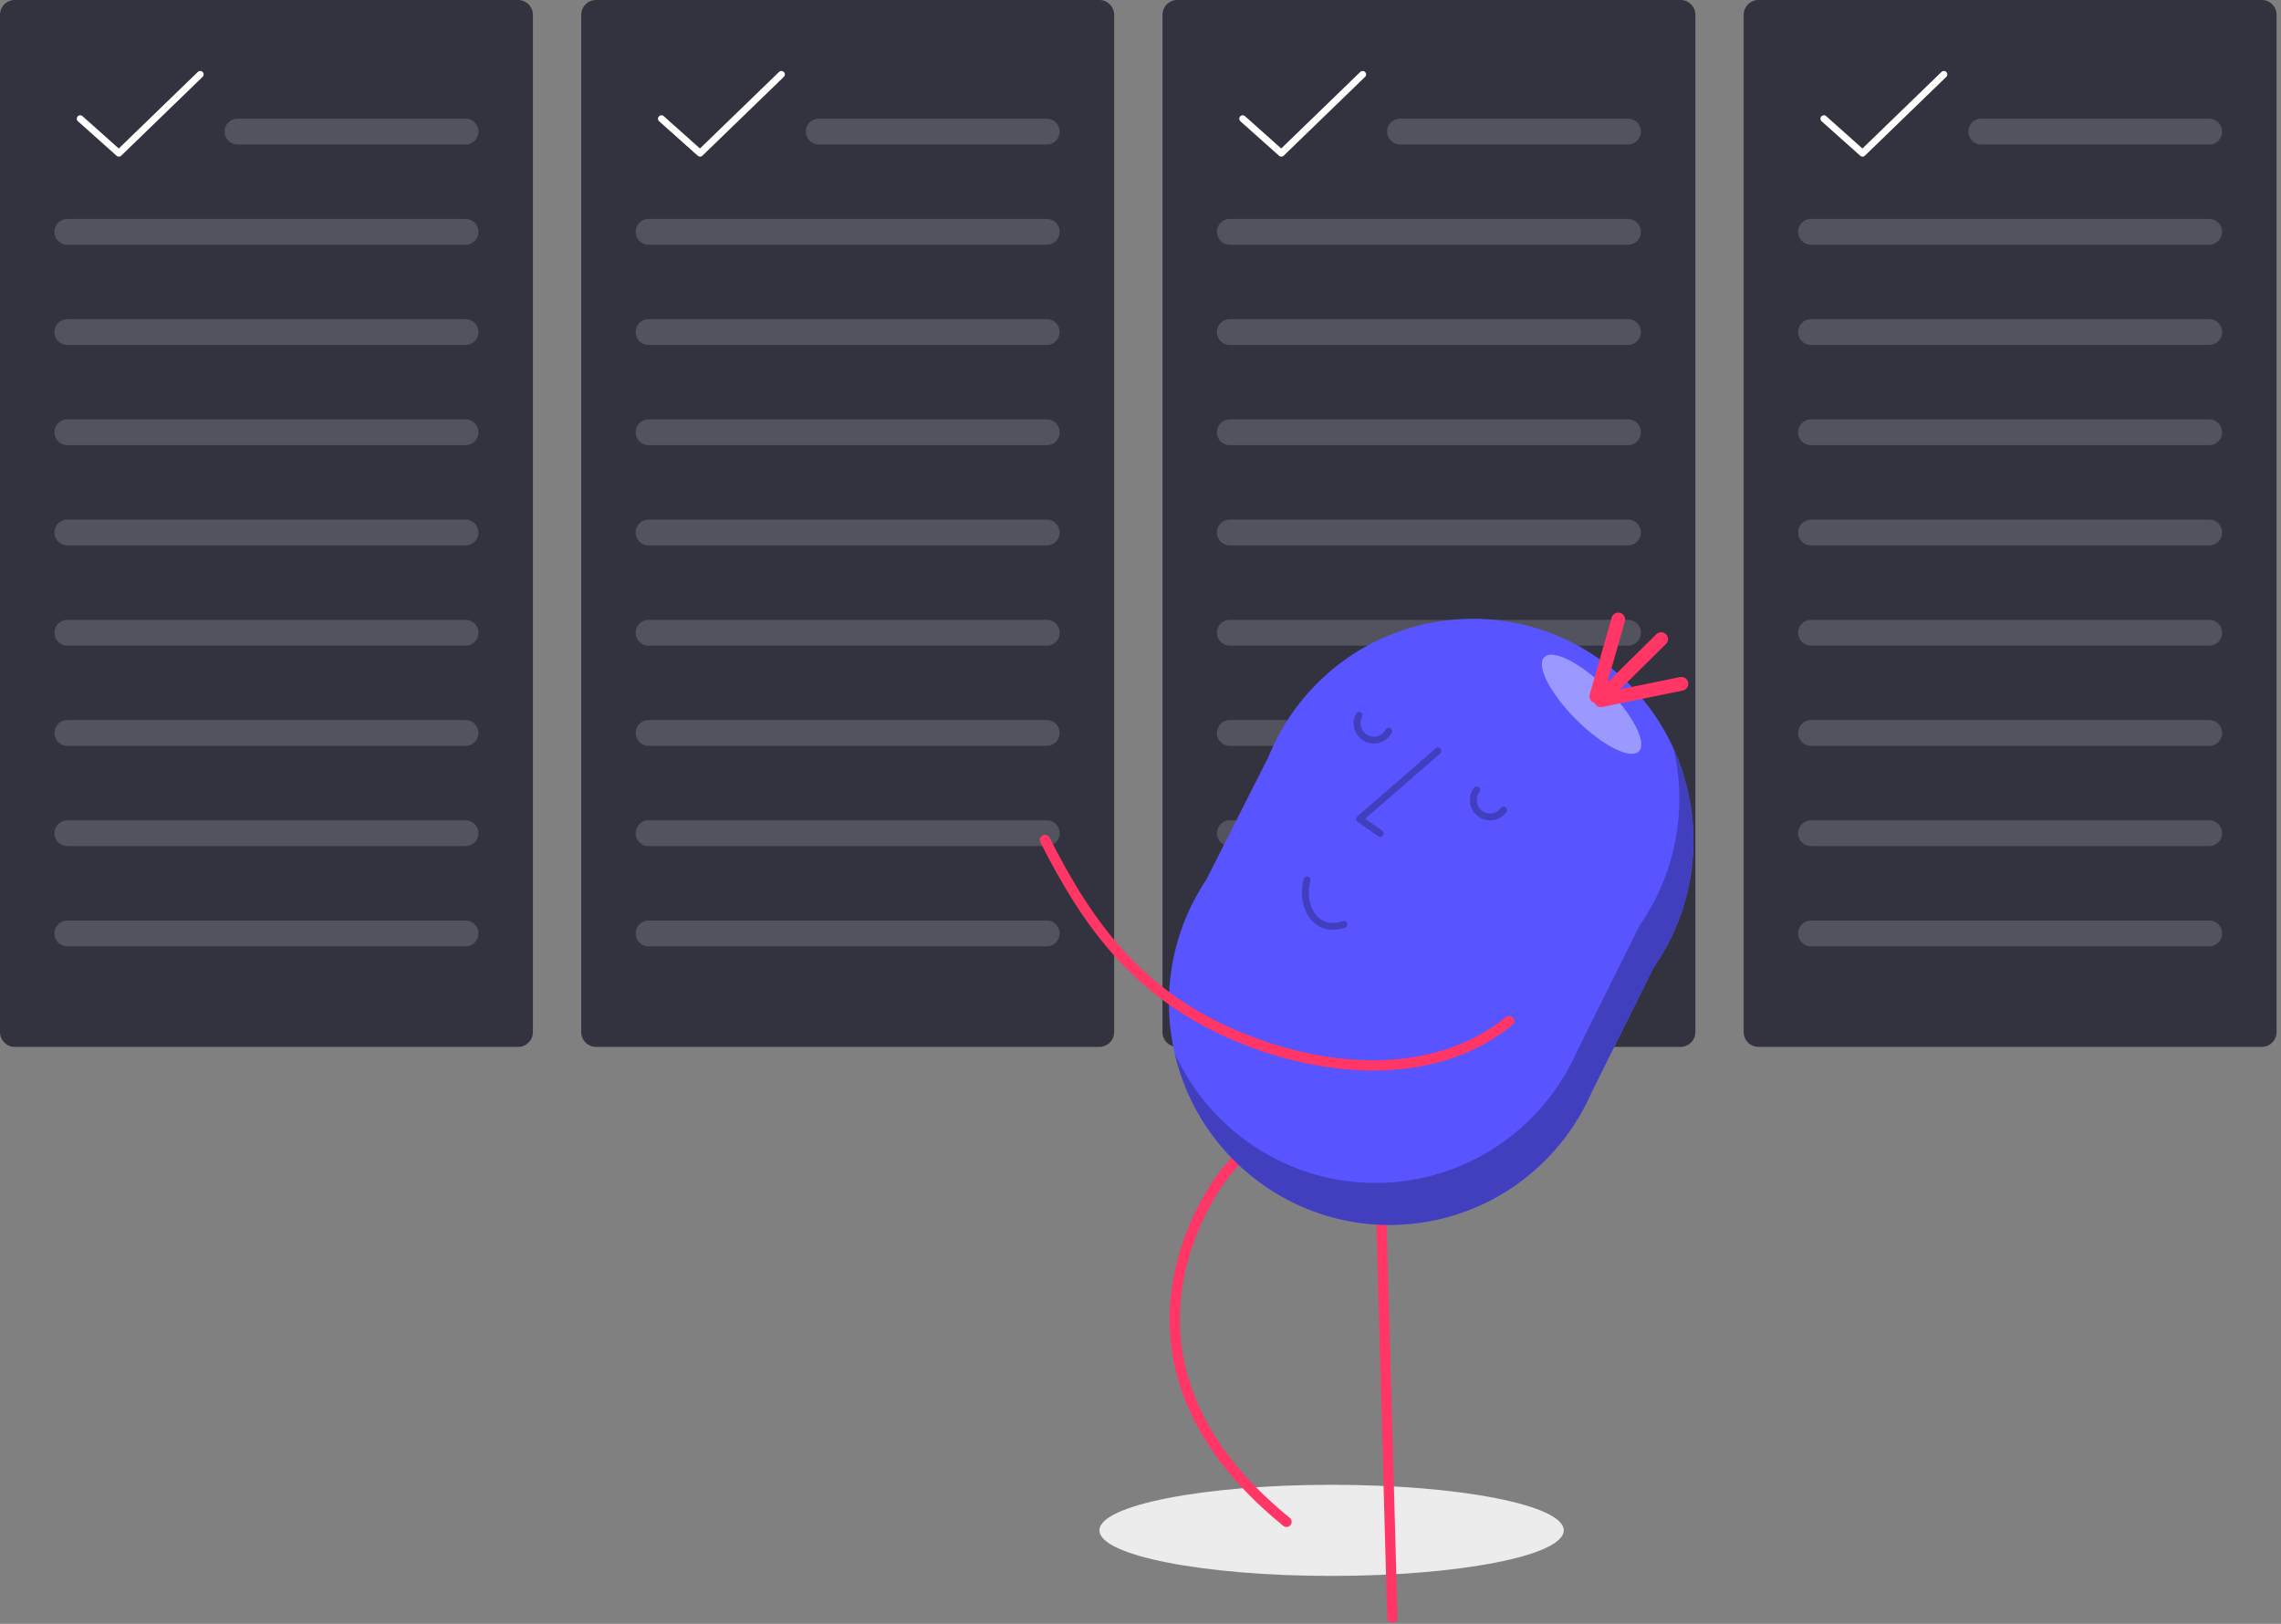 <?xml version="1.0" encoding="utf-8"?>
<svg xmlns="http://www.w3.org/2000/svg" width="361" height="257" fill="none" viewBox="0 0 361 257">
    <rect x="0" y="0" width="361" height="257" fill="#808080" stroke="none"/>
    <path fill="#ECECEC" fill-rule="evenodd" d="M210.744 235c-20.292 0-36.744 3.236-36.744 7.211 0 3.976 16.452 7.212 36.744 7.212 20.292 0 36.744-3.226 36.744-7.212 0-3.985-16.452-7.211-36.744-7.211z" clip-rule="evenodd"/>
    <path fill="#33333F" fill-rule="evenodd" d="M81.995 165.692H2.345A2.351 2.351 0 0 1 0 163.335V2.357A2.351 2.351 0 0 1 2.345 0h79.65a2.351 2.351 0 0 1 2.345 2.357v160.978a2.352 2.352 0 0 1-2.345 2.357z" clip-rule="evenodd"/>
    <path stroke="#fff" stroke-linecap="round" stroke-linejoin="round" stroke-width="1.086" d="M12.695 18.788l6.116 5.457 12.874-12.467"/>
    <path fill="#53535E" fill-rule="evenodd" d="M73.689 22.867H37.587a2.034 2.034 0 0 1-2.028-2.04c0-1.126.908-2.039 2.028-2.039h36.102c1.12 0 2.029.913 2.029 2.04 0 1.126-.909 2.04-2.03 2.04zM73.69 38.73H10.653a2.034 2.034 0 0 1-2.029-2.04c0-1.126.908-2.04 2.029-2.04h63.035c1.12 0 2.03.914 2.03 2.04 0 1.127-.91 2.04-2.03 2.04zM73.69 54.594H10.653a2.034 2.034 0 0 1-2.029-2.04c0-1.126.908-2.04 2.029-2.04h63.035c1.12 0 2.03.914 2.03 2.04 0 1.127-.91 2.04-2.03 2.04zM73.69 70.458H10.653a2.034 2.034 0 0 1-2.029-2.04c0-1.126.908-2.04 2.029-2.04h63.035c1.12 0 2.03.914 2.03 2.04s-.91 2.04-2.03 2.04zM73.69 86.321H10.653a2.034 2.034 0 0 1-2.029-2.04c0-1.126.908-2.039 2.029-2.039h63.035c1.12 0 2.03.913 2.03 2.04 0 1.126-.91 2.04-2.03 2.04zM73.69 102.185H10.653a2.034 2.034 0 0 1-2.029-2.039c0-1.127.908-2.04 2.029-2.04h63.035c1.12 0 2.03.913 2.03 2.04a2.034 2.034 0 0 1-2.03 2.039zM73.69 118.048H10.653a2.034 2.034 0 0 1-2.029-2.039c0-1.127.908-2.04 2.029-2.04h63.035c1.12 0 2.03.913 2.03 2.04a2.034 2.034 0 0 1-2.03 2.039zM73.69 133.912H10.653a2.034 2.034 0 0 1-2.029-2.039c0-1.127.908-2.04 2.029-2.04h63.035c1.12 0 2.03.913 2.03 2.04a2.034 2.034 0 0 1-2.03 2.039zM73.69 149.776H10.653a2.034 2.034 0 0 1-2.029-2.04c0-1.126.908-2.039 2.029-2.039h63.035c1.12 0 2.03.913 2.03 2.039 0 1.127-.91 2.04-2.03 2.04z" clip-rule="evenodd"/>
    <path fill="#33333F" fill-rule="evenodd" d="M173.984 165.692h-79.65a2.351 2.351 0 0 1-2.346-2.357V2.357A2.351 2.351 0 0 1 94.333 0h79.651a2.351 2.351 0 0 1 2.345 2.357v160.978a2.352 2.352 0 0 1-2.345 2.357z" clip-rule="evenodd"/>
    <path stroke="#fff" stroke-linecap="round" stroke-linejoin="round" stroke-width="1.086" d="M104.68 18.788l6.115 5.457 12.875-12.467"/>
    <path fill="#53535E" fill-rule="evenodd" d="M165.673 22.867h-36.102a2.034 2.034 0 0 1-2.028-2.04c0-1.126.908-2.039 2.028-2.039h36.102c1.121 0 2.029.913 2.029 2.04 0 1.126-.908 2.04-2.029 2.04zM165.674 38.73h-63.036a2.035 2.035 0 0 1-2.029-2.04c0-1.126.909-2.04 2.029-2.04h63.036c1.12 0 2.029.914 2.029 2.04 0 1.127-.909 2.04-2.029 2.04zM165.674 54.594h-63.036a2.035 2.035 0 0 1-2.029-2.04c0-1.126.909-2.04 2.029-2.04h63.036c1.12 0 2.029.914 2.029 2.04 0 1.127-.909 2.04-2.029 2.04zM165.674 70.458h-63.036a2.035 2.035 0 0 1-2.029-2.04c0-1.126.909-2.04 2.029-2.04h63.036c1.12 0 2.029.914 2.029 2.04s-.909 2.04-2.029 2.04zM165.674 86.321h-63.036a2.035 2.035 0 0 1-2.029-2.04c0-1.126.909-2.039 2.029-2.039h63.036c1.12 0 2.029.913 2.029 2.04 0 1.126-.909 2.04-2.029 2.04zM165.674 102.185h-63.036a2.034 2.034 0 0 1-2.029-2.039c0-1.127.909-2.04 2.029-2.04h63.036c1.12 0 2.029.913 2.029 2.04a2.034 2.034 0 0 1-2.029 2.039zM165.674 118.048h-63.036a2.034 2.034 0 0 1-2.029-2.039c0-1.127.909-2.04 2.029-2.04h63.036c1.12 0 2.029.913 2.029 2.04a2.034 2.034 0 0 1-2.029 2.039zM165.674 133.912h-63.036a2.034 2.034 0 0 1-2.029-2.039c0-1.127.909-2.04 2.029-2.04h63.036c1.12 0 2.029.913 2.029 2.04a2.034 2.034 0 0 1-2.029 2.039zM165.674 149.776h-63.036a2.035 2.035 0 0 1-2.029-2.04c0-1.126.909-2.039 2.029-2.039h63.036c1.12 0 2.029.913 2.029 2.039 0 1.127-.909 2.04-2.029 2.04z" clip-rule="evenodd"/>
    <path fill="#33333F" fill-rule="evenodd" d="M265.972 165.692h-79.65a2.352 2.352 0 0 1-2.345-2.357V2.357A2.351 2.351 0 0 1 186.322 0h79.65a2.351 2.351 0 0 1 2.345 2.357v160.978a2.352 2.352 0 0 1-2.345 2.357z" clip-rule="evenodd"/>
    <path stroke="#fff" stroke-linecap="round" stroke-linejoin="round" stroke-width="1.086" d="M196.672 18.788l6.115 5.457 12.875-12.467"/>
    <path fill="#53535E" fill-rule="evenodd" d="M257.665 22.867h-36.101a2.034 2.034 0 0 1-2.029-2.04c0-1.126.908-2.039 2.029-2.039h36.101c1.121 0 2.029.913 2.029 2.04 0 1.126-.908 2.04-2.029 2.04zM257.666 38.73H194.63a2.034 2.034 0 0 1-2.028-2.04c0-1.126.908-2.04 2.028-2.04h63.036c1.12 0 2.029.914 2.029 2.04 0 1.127-.909 2.04-2.029 2.04zM257.666 54.594H194.63a2.034 2.034 0 0 1-2.028-2.04c0-1.126.908-2.04 2.028-2.04h63.036c1.12 0 2.029.914 2.029 2.04 0 1.127-.909 2.04-2.029 2.04zM257.666 70.458H194.63a2.034 2.034 0 0 1-2.028-2.04c0-1.126.908-2.04 2.028-2.04h63.036c1.12 0 2.029.914 2.029 2.04s-.909 2.04-2.029 2.04zM257.666 86.321H194.63a2.034 2.034 0 0 1-2.028-2.04c0-1.126.908-2.039 2.028-2.039h63.036c1.12 0 2.029.913 2.029 2.04 0 1.126-.909 2.04-2.029 2.04zM257.666 102.185H194.63a2.034 2.034 0 0 1-2.028-2.039c0-1.127.908-2.04 2.028-2.04h63.036c1.12 0 2.029.913 2.029 2.04a2.034 2.034 0 0 1-2.029 2.039zM257.666 118.048H194.63a2.034 2.034 0 0 1-2.028-2.039c0-1.127.908-2.04 2.028-2.04h63.036c1.12 0 2.029.913 2.029 2.04a2.034 2.034 0 0 1-2.029 2.039zM257.666 133.912H194.63a2.034 2.034 0 0 1-2.028-2.039c0-1.127.908-2.04 2.028-2.04h63.036c1.12 0 2.029.913 2.029 2.04a2.034 2.034 0 0 1-2.029 2.039zM257.666 149.776H194.63a2.034 2.034 0 0 1-2.028-2.04c0-1.126.908-2.039 2.028-2.039h63.036c1.12 0 2.029.913 2.029 2.039 0 1.127-.909 2.04-2.029 2.04z" clip-rule="evenodd"/>
    <path fill="#33333F" fill-rule="evenodd" d="M357.956 165.692h-79.65a2.352 2.352 0 0 1-2.345-2.357V2.357A2.351 2.351 0 0 1 278.306 0h79.65a2.351 2.351 0 0 1 2.345 2.357v160.978a2.352 2.352 0 0 1-2.345 2.357z" clip-rule="evenodd"/>
    <path stroke="#fff" stroke-linecap="round" stroke-linejoin="round" stroke-width="1.086" d="M288.656 18.788l6.115 5.457 12.875-12.467"/>
    <path fill="#53535E" fill-rule="evenodd" d="M349.65 22.867h-36.102a2.033 2.033 0 0 1-2.028-2.04c0-1.126.907-2.039 2.028-2.039h36.102c1.12 0 2.029.913 2.029 2.04 0 1.126-.909 2.04-2.029 2.04zM349.65 38.73h-63.035a2.034 2.034 0 0 1-2.029-2.04c0-1.126.908-2.04 2.029-2.04h63.035c1.121 0 2.029.914 2.029 2.04 0 1.127-.908 2.04-2.029 2.04zM349.65 54.594h-63.035a2.034 2.034 0 0 1-2.029-2.04c0-1.126.908-2.04 2.029-2.04h63.035c1.121 0 2.029.914 2.029 2.04 0 1.127-.908 2.04-2.029 2.04zM349.65 70.458h-63.035a2.034 2.034 0 0 1-2.029-2.04c0-1.126.908-2.04 2.029-2.04h63.035c1.121 0 2.029.914 2.029 2.04s-.908 2.04-2.029 2.04zM349.65 86.321h-63.035a2.034 2.034 0 0 1-2.029-2.04c0-1.126.908-2.039 2.029-2.039h63.035c1.121 0 2.029.913 2.029 2.04 0 1.126-.908 2.04-2.029 2.04zM349.65 102.185h-63.035a2.034 2.034 0 0 1-2.029-2.039c0-1.127.908-2.04 2.029-2.04h63.035c1.121 0 2.029.913 2.029 2.04a2.034 2.034 0 0 1-2.029 2.039zM349.65 118.048h-63.035a2.034 2.034 0 0 1-2.029-2.039c0-1.127.908-2.04 2.029-2.04h63.035c1.121 0 2.029.913 2.029 2.04a2.034 2.034 0 0 1-2.029 2.039zM349.65 133.912h-63.035a2.034 2.034 0 0 1-2.029-2.039c0-1.127.908-2.04 2.029-2.04h63.035c1.121 0 2.029.913 2.029 2.04a2.034 2.034 0 0 1-2.029 2.039zM349.65 149.776h-63.035a2.034 2.034 0 0 1-2.029-2.04c0-1.126.908-2.039 2.029-2.039h63.035c1.121 0 2.029.913 2.029 2.039 0 1.127-.908 2.04-2.029 2.04z" clip-rule="evenodd"/>
    <path stroke="#FF3666" stroke-linecap="round" stroke-linejoin="round" stroke-width="1.629" d="M218.457 186.822L220.358 256M203.609 240.865c-32.982-26.808-9.735-55.177-9.735-55.177l5.414-6.235"/>
    <path fill="#5854FF" fill-rule="evenodd" d="M261.7 153.143a35.11 35.11 0 0 0 5.976-24.84c-2.605-19.209-20.207-32.658-39.314-30.038-10.631 1.456-19.483 7.584-24.801 16.038a35.23 35.23 0 0 0-2.813 5.493l-9.852 19.464a35.103 35.103 0 0 0-5.572 24.241c2.605 19.209 20.206 32.658 39.314 30.039 12.506-1.714 22.556-9.887 27.278-20.715l9.784-19.682z" clip-rule="evenodd"/>
    <path fill="#423FBF" fill-rule="evenodd" d="M267.677 128.304a35.256 35.256 0 0 0-2.807-9.783 35.113 35.113 0 0 1-5.399 27.981l-9.783 19.681c-4.722 10.828-14.772 19.002-27.279 20.716-15.655 2.145-30.293-6.499-36.507-20.257 3.994 17.509 20.69 29.372 38.737 26.899 12.506-1.714 22.556-9.887 27.279-20.715l9.783-19.682a35.11 35.11 0 0 0 5.976-24.84z" clip-rule="evenodd"/>
    <path fill="#9B98FF" fill-rule="evenodd" d="M259.368 118.93c-1.351 1.333-5.795-.929-9.927-5.053-4.131-4.124-6.384-8.547-5.033-9.88 1.351-1.333 5.795.929 9.927 5.052 4.131 4.124 6.385 8.548 5.033 9.881z" clip-rule="evenodd"/>
    <path stroke="#FF3666" stroke-linecap="round" stroke-linejoin="round" stroke-width="2.171" d="M253.359 110.832l12.747-2.603M253.301 110.622l9.602-9.473M256.119 98.04l-3.482 12.171"/>
    <path stroke="#423FBF" stroke-linecap="round" stroke-linejoin="round" stroke-width="1.086" d="M215.092 113.205a2.678 2.678 0 0 0 1.088 3.614 2.649 2.649 0 0 0 3.595-1.093M233.706 125.027a2.68 2.68 0 0 0 .542 3.736 2.646 2.646 0 0 0 3.717-.545M227.581 118.846l-12.409 10.787 3.246 2.264M206.841 139.26c-1.057 4.273 1.405 8.576 5.876 7.031"/>
    <path stroke="#FF3666" stroke-linecap="round" stroke-linejoin="round" stroke-width="1.629" d="M238.845 161.602c-12.106 9.826-29.893 8.257-44.127 1.939-14.642-6.499-22.429-16.929-29.339-30.604"/>
</svg>
